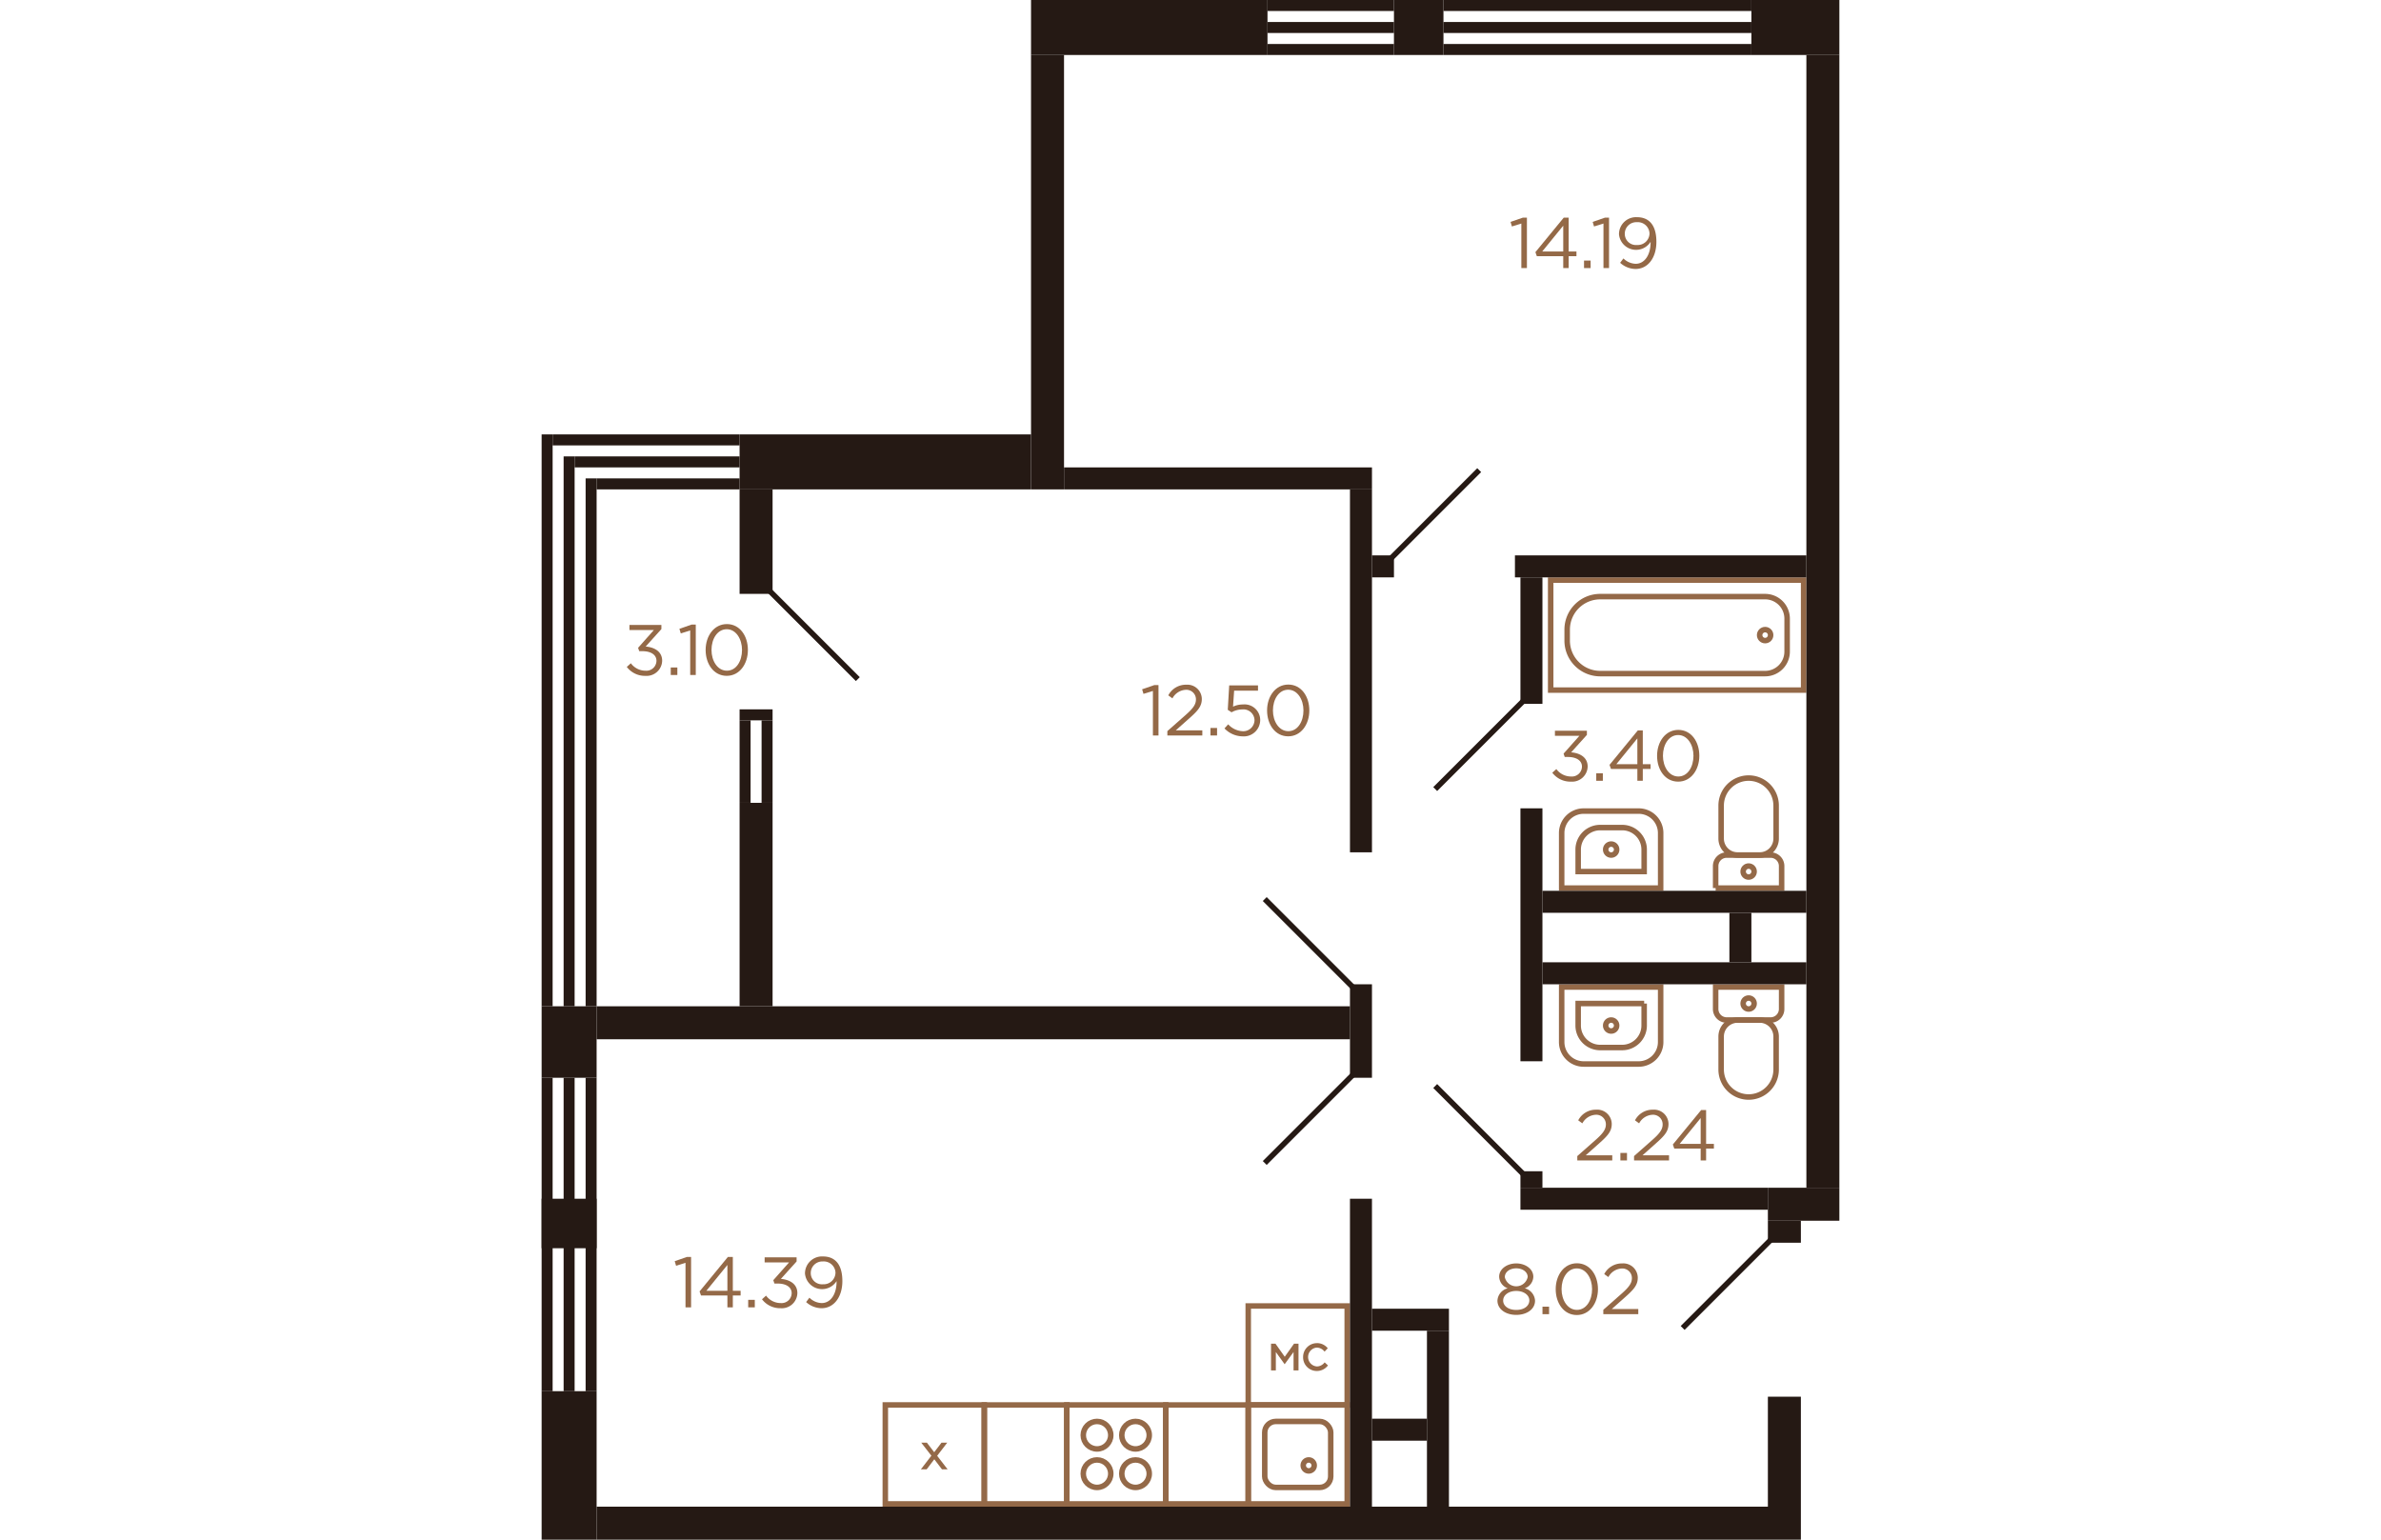 <svg xmlns="http://www.w3.org/2000/svg"   viewBox="0 0 236 280" width="883" height="571">
  <title>3k_2fl_3s_7 (2K_4)</title>
  <g id="Слой_2" data-name="Слой 2">
    <g id="_3k_2fl_3s_7_2K_4_" data-name="3k_2fl_3s_7 (2K_4)">
      <g id="sant">
        <g>
          <path d="M216.5,176.5h4a2,2,0,0,1,2,2v8a2,2,0,0,1-2,2h-4a0,0,0,0,1,0,0v-12A0,0,0,0,1,216.5,176.5Z" transform="translate(402 -37) rotate(90)" fill="none" stroke="#946948" stroke-miterlimit="10"/>
          <path d="M215.5,187.5h6a5,5,0,0,1,5,5v0a5,5,0,0,1-5,5h-6a3,3,0,0,1-3-3v-4a3,3,0,0,1,3-3Z" transform="translate(412 -27) rotate(90)" fill="none" stroke="#946948" stroke-miterlimit="10"/>
          <circle cx="219.5" cy="182.5" r="1" fill="none" stroke="#946948" stroke-miterlimit="10"/>
        </g>
        <g>
          <circle cx="194.5" cy="186.5" r="1" fill="none" stroke="#946948" stroke-miterlimit="10"/>
          <path d="M187.5,177.5h10a4,4,0,0,1,4,4v10a4,4,0,0,1-4,4h-10a0,0,0,0,1,0,0v-18a0,0,0,0,1,0,0Z" transform="translate(381 -8) rotate(90)" fill="none" stroke="#946948" stroke-miterlimit="10"/>
          <path d="M190.5,180.5h4a4,4,0,0,1,4,4v4a4,4,0,0,1-4,4h-4a0,0,0,0,1,0,0v-12A0,0,0,0,1,190.5,180.5Z" transform="translate(381 -8) rotate(90)" fill="none" stroke="#946948" stroke-miterlimit="10"/>
        </g>
        <g>
          <path d="M216.5,152.5h4a2,2,0,0,1,2,2v8a2,2,0,0,1-2,2h-4a0,0,0,0,1,0,0v-12A0,0,0,0,1,216.5,152.5Z" transform="translate(61 378) rotate(-90)" fill="none" stroke="#946948" stroke-miterlimit="10"/>
          <path d="M215.5,143.5h6a5,5,0,0,1,5,5v0a5,5,0,0,1-5,5h-6a3,3,0,0,1-3-3v-4A3,3,0,0,1,215.5,143.5Z" transform="translate(71 368) rotate(-90)" fill="none" stroke="#946948" stroke-miterlimit="10"/>
          <circle cx="219.5" cy="158.5" r="1" fill="none" stroke="#946948" stroke-miterlimit="10"/>
        </g>
        <g>
          <circle cx="194.5" cy="154.5" r="1" fill="none" stroke="#946948" stroke-miterlimit="10"/>
          <path d="M187.5,145.5h10a4,4,0,0,1,4,4v10a4,4,0,0,1-4,4h-10a0,0,0,0,1,0,0v-18a0,0,0,0,1,0,0Z" transform="translate(40 349) rotate(-90)" fill="none" stroke="#946948" stroke-miterlimit="10"/>
          <path d="M190.5,148.5h4a4,4,0,0,1,4,4v4a4,4,0,0,1-4,4h-4a0,0,0,0,1,0,0v-12A0,0,0,0,1,190.5,148.5Z" transform="translate(40 349) rotate(-90)" fill="none" stroke="#946948" stroke-miterlimit="10"/>
        </g>
        <g>
          <rect x="183.5" y="105.5" width="46" height="20" transform="translate(413 231) rotate(180)" fill="none" stroke="#946948" stroke-miterlimit="10"/>
          <path d="M190.5,108.5h30a6,6,0,0,1,6,6v2a6,6,0,0,1-6,6h-30a4,4,0,0,1-4-4v-6A4,4,0,0,1,190.5,108.5Z" transform="translate(413 231) rotate(-180)" fill="none" stroke="#946948" stroke-miterlimit="10"/>
          <circle cx="222.5" cy="115.5" r="1" fill="none" stroke="#946948" stroke-miterlimit="10"/>
        </g>
        <g>
          <rect x="95.5" y="255.5" width="18" height="18" fill="none" stroke="#946948" stroke-miterlimit="10"/>
          <circle cx="108" cy="268" r="2.5" fill="none" stroke="#946948" stroke-miterlimit="10"/>
          <circle cx="101" cy="268" r="2.5" fill="none" stroke="#946948" stroke-miterlimit="10"/>
          <circle cx="108" cy="261" r="2.5" fill="none" stroke="#946948" stroke-miterlimit="10"/>
          <circle cx="101" cy="261" r="2.5" fill="none" stroke="#946948" stroke-miterlimit="10"/>
        </g>
        <g>
          <rect x="128.5" y="255.5" width="18" height="18" fill="none" stroke="#946948" stroke-miterlimit="10"/>
          <rect x="131.5" y="258.5" width="12" height="12" rx="2" fill="none" stroke="#946948" stroke-miterlimit="10"/>
          <circle cx="139.5" cy="266.5" r="1" fill="none" stroke="#946948" stroke-miterlimit="10"/>
        </g>
        <rect x="113.5" y="255.5" width="15" height="18" transform="translate(242 529) rotate(180)" fill="none" stroke="#946948" stroke-miterlimit="10"/>
        <rect x="80.5" y="255.5" width="15" height="18" transform="translate(176 529) rotate(180)" fill="none" stroke="#946948" stroke-miterlimit="10"/>
        <g>
          <rect x="62.5" y="255.5" width="18" height="18" fill="none" stroke="#946948" stroke-miterlimit="10"/>
          <polygon points="73.762 262.361 72.718 262.361 72.688 262.4 71.391 264.097 70.062 262.361 69.034 262.361 70.876 264.73 68.964 267.215 70.018 267.215 71.408 265.382 72.808 267.215 73.835 267.215 71.931 264.748 73.762 262.361 73.762 262.361" fill="#946948"/>
        </g>
        <g>
          <rect x="128.5" y="237.5" width="18" height="18" transform="translate(275 493) rotate(-180)" fill="none" stroke="#946948" stroke-miterlimit="10"/>
          <g>
            <polygon points="137.643 244.361 136.825 244.361 135.14 246.737 133.454 244.361 132.645 244.361 132.645 249.215 133.52 249.215 133.52 245.878 135.121 248.098 136.741 245.875 136.741 249.215 137.643 249.215 137.643 244.361 137.643 244.361" fill="#946948"/>
            <path d="M140.963,244.262a2.511,2.511,0,0,0-2.486,2.531,2.482,2.482,0,0,0,2.486,2.531,2.51,2.51,0,0,0,1.974-.933l.065-.074-.6-.557-.068.072A1.781,1.781,0,0,1,141,248.5a1.72,1.72,0,0,1-.045-3.43,1.828,1.828,0,0,1,1.36.654l.072.076.578-.613-.064-.068a2.488,2.488,0,0,0-1.936-.861Z" fill="#946948"/>
          </g>
        </g>
      </g>
      <g id="d">
        <line x1="207.5" y1="241.5" x2="223.5" y2="225.5" fill="none" stroke="#251914" stroke-miterlimit="10"/>
        <line x1="154.5" y1="101.5" x2="170.5" y2="85.5" fill="none" stroke="#251914" stroke-miterlimit="10"/>
        <line x1="131.5" y1="211.5" x2="147.5" y2="195.5" fill="none" stroke="#251914" stroke-miterlimit="10"/>
        <line x1="147.5" y1="179.5" x2="131.5" y2="163.5" fill="none" stroke="#251914" stroke-miterlimit="10"/>
        <line x1="162.5" y1="143.5" x2="178.5" y2="127.5" fill="none" stroke="#251914" stroke-miterlimit="10"/>
        <line x1="162.5" y1="197.5" x2="178.5" y2="213.5" fill="none" stroke="#251914" stroke-miterlimit="10"/>
        <line x1="41.5" y1="107.5" x2="57.5" y2="123.5" fill="none" stroke="#251914" stroke-miterlimit="10"/>
      </g>
      <g id="s">
        <rect x="223" y="216" width="13" height="6" fill="#251914"/>
        <rect x="36" y="79" width="53" height="10" fill="#251914"/>
        <rect x="10" y="87" width="26" height="2" fill="#251914"/>
        <rect x="6" y="83" width="30" height="2" fill="#251914"/>
        <rect x="2" y="79" width="34" height="2" fill="#251914"/>
        <rect x="220" width="16" height="10" fill="#251914"/>
        <rect x="164" y="8" width="56" height="2" fill="#251914"/>
        <rect x="164" y="4" width="56" height="2" fill="#251914"/>
        <rect x="164" width="56" height="2" fill="#251914"/>
        <rect x="230" y="10" width="6" height="206" fill="#251914"/>
        <rect x="155" width="9" height="10" fill="#251914"/>
        <rect x="132" y="8" width="23" height="2" fill="#251914"/>
        <rect x="132" y="4" width="23" height="2" fill="#251914"/>
        <rect x="132" width="23" height="2" fill="#251914"/>
        <rect x="89" y="10" width="6" height="79" fill="#251914"/>
        <rect x="89" width="43" height="10" fill="#251914"/>
        <rect x="182" y="175" width="48" height="4" fill="#251914"/>
        <rect x="178" y="105" width="4" height="23" fill="#251914"/>
        <rect x="178" y="147" width="4" height="46" fill="#251914"/>
        <rect x="182" y="162" width="48" height="4" fill="#251914"/>
        <rect x="216" y="166" width="4" height="9" fill="#251914"/>
        <rect y="183" width="10" height="13" fill="#251914"/>
        <rect y="253" width="10" height="27" fill="#251914"/>
        <rect y="196" width="2" height="57" fill="#251914"/>
        <rect x="4" y="196" width="2" height="57" fill="#251914"/>
        <rect x="8" y="196" width="2" height="57" fill="#251914"/>
        <rect x="10" y="274" width="219" height="6" fill="#251914"/>
        <rect x="147" y="218" width="4" height="56" fill="#251914"/>
        <rect x="151" y="238" width="14" height="4" fill="#251914"/>
        <rect x="161" y="242" width="4" height="32" fill="#251914"/>
        <rect x="224" y="221" width="4" height="6" transform="translate(450 -2) rotate(90)" fill="#251914"/>
        <rect x="223" y="254" width="6" height="20" fill="#251914"/>
        <rect x="-39" y="134" width="96" height="2" transform="translate(144 126) rotate(90)" fill="#251914"/>
        <rect x="-45" y="132" width="100" height="2" transform="translate(138 128) rotate(90)" fill="#251914"/>
        <rect x="-51" y="130" width="104" height="2" transform="translate(132 130) rotate(90)" fill="#251914"/>
        <rect x="121" y="59" width="4" height="56" transform="translate(210 -36) rotate(90)" fill="#251914"/>
        <rect x="116" y="120" width="66" height="4" transform="translate(271 -27) rotate(90)" fill="#251914"/>
        <rect x="140.5" y="185.5" width="17" height="4" transform="translate(336.5 38.5) rotate(90)" fill="#251914"/>
        <rect x="75.5" y="117.5" width="6" height="137" transform="translate(264.5 107.5) rotate(90)" fill="#251914"/>
        <rect x="201.5" y="76.5" width="4" height="53" transform="translate(306.5 -100.5) rotate(90)" fill="#251914"/>
        <rect x="151" y="101" width="4" height="4" transform="translate(256 -50) rotate(90)" fill="#251914"/>
        <rect x="198.5" y="195.5" width="4" height="45" transform="translate(418.5 17.5) rotate(90)" fill="#251914"/>
        <rect x="178.5" y="212.5" width="3" height="4" transform="translate(394.5 34.5) rotate(90)" fill="#251914"/>
        <rect x="154" y="255" width="4" height="10" transform="translate(416 104) rotate(90)" fill="#251914"/>
        <rect x="29.5" y="95.5" width="19" height="6" transform="translate(137.5 59.5) rotate(90)" fill="#251914"/>
        <rect x="20.5" y="161.5" width="37" height="6" transform="translate(203.5 125.5) rotate(90)" fill="#251914"/>
        <rect x="38" y="127" width="2" height="6" transform="translate(169 91) rotate(90)" fill="#251914"/>
        <rect x="33.5" y="137.5" width="15" height="2" transform="translate(179.5 97.5) rotate(90)" fill="#251914"/>
        <rect x="29.5" y="137.5" width="15" height="2" transform="translate(175.5 101.5) rotate(90)" fill="#251914"/>
        <rect x="0.5" y="217.5" width="9" height="10" transform="translate(227.5 217.5) rotate(90)" fill="#251914"/>
      </g>
      <g id="t">
        <g>
          <path d="M188.339,210.242l3.3-2.912c1.4-1.235,1.9-1.95,1.9-2.86a1.739,1.739,0,0,0-1.833-1.742,2.917,2.917,0,0,0-2.444,1.56l-.754-.546a3.6,3.6,0,0,1,3.276-1.937,2.625,2.625,0,0,1,2.821,2.6c0,1.325-.715,2.132-2.3,3.536l-2.431,2.159H194.7v.935h-6.357Z" fill="#946947"/>
          <path d="M196.178,209.67h1.2v1.365h-1.2Z" fill="#946947"/>
          <path d="M198.661,210.242l3.3-2.912c1.4-1.235,1.9-1.95,1.9-2.86a1.739,1.739,0,0,0-1.833-1.742,2.918,2.918,0,0,0-2.444,1.56l-.754-.546a3.6,3.6,0,0,1,3.276-1.937,2.625,2.625,0,0,1,2.822,2.6c0,1.325-.716,2.132-2.3,3.536L200.2,210.1h4.824v.935h-6.358Z" fill="#946947"/>
          <path d="M210.777,208.877h-4.8l-.26-.741,5.148-6.266h.9v6.15h1.417v.857h-1.417v2.158h-.989Zm0-.857v-4.694l-3.822,4.694Z" fill="#946947"/>
        </g>
        <g>
          <path d="M173.818,236.521a2.453,2.453,0,0,1,1.872-2.235,2.324,2.324,0,0,1-1.559-2.119c0-1.4,1.442-2.405,3.106-2.405s3.108,1,3.108,2.431a2.317,2.317,0,0,1-1.56,2.093,2.47,2.47,0,0,1,1.872,2.249c0,1.547-1.482,2.587-3.42,2.587S173.818,238.069,173.818,236.521Zm5.8-.025c0-1.014-1.054-1.728-2.38-1.728s-2.379.714-2.379,1.753c0,.924.884,1.7,2.379,1.7S179.617,237.445,179.617,236.5Zm-.3-4.264c0-.9-.9-1.574-2.08-1.574s-2.08.664-2.08,1.6a2.128,2.128,0,0,0,4.16-.026Z" fill="#946947"/>
          <path d="M182.009,237.627h1.2v1.365h-1.2Z" fill="#946947"/>
          <path d="M184.413,234.441c0-2.546,1.522-4.705,3.861-4.705s3.823,2.132,3.823,4.705c0,2.549-1.508,4.707-3.848,4.707S184.413,237.016,184.413,234.441Zm6.617,0c0-1.988-1.092-3.769-2.781-3.769s-2.77,1.742-2.77,3.769c0,1.991,1.092,3.771,2.795,3.771S191.03,236.457,191.03,234.441Z" fill="#946947"/>
          <path d="M193.071,238.2l3.3-2.912c1.4-1.235,1.9-1.95,1.9-2.86a1.738,1.738,0,0,0-1.833-1.741,2.917,2.917,0,0,0-2.444,1.559l-.754-.546a3.605,3.605,0,0,1,3.277-1.937,2.625,2.625,0,0,1,2.821,2.6c0,1.326-.716,2.133-2.3,3.537l-2.431,2.159h4.824v.935h-6.358Z" fill="#946947"/>
        </g>
        <g>
          <path d="M183.793,140.523l.74-.663a3.3,3.3,0,0,0,2.666,1.352,1.832,1.832,0,0,0,1.989-1.794c0-1.131-1.053-1.755-2.548-1.755h-.585l-.208-.611,2.873-3.237h-4.447v-.923h5.812v.754l-2.86,3.172c1.586.13,3,.9,3,2.587a2.828,2.828,0,0,1-3.042,2.743A4.13,4.13,0,0,1,183.793,140.523Z" fill="#946947"/>
          <path d="M191.787,140.627h1.2v1.365h-1.2Z" fill="#946947"/>
          <path d="M199.263,139.834h-4.8l-.261-.741,5.149-6.266h.9v6.149h1.417v.858h-1.417v2.158h-.988Zm0-.858v-4.693l-3.823,4.693Z" fill="#946947"/>
          <path d="M202.85,137.442c0-2.548,1.521-4.706,3.861-4.706s3.822,2.132,3.822,4.706c0,2.548-1.508,4.706-3.847,4.706C204.332,142.148,202.85,140.016,202.85,137.442Zm6.617,0c0-1.989-1.092-3.77-2.781-3.77-1.7,0-2.77,1.742-2.77,3.77,0,1.989,1.092,3.77,2.8,3.77S209.467,139.457,209.467,137.442Z" fill="#946947"/>
        </g>
        <g>
          <path d="M26.165,229.652l-1.716.534-.247-.832,2.223-.768h.754v9.166H26.165Z" fill="#946947"/>
          <path d="M33.783,235.594h-4.8l-.26-.74,5.148-6.268h.9v6.15h1.417v.858H34.771v2.158h-.988Zm0-.858v-4.693l-3.822,4.693Z" fill="#946947"/>
          <path d="M37.565,236.387h1.2v1.365h-1.2Z" fill="#946947"/>
          <path d="M40.075,236.283l.74-.663a3.3,3.3,0,0,0,2.665,1.352,1.832,1.832,0,0,0,1.99-1.794c0-1.131-1.053-1.755-2.548-1.755h-.585l-.208-.611L45,229.574H40.556v-.923h5.811v.755l-2.86,3.172c1.586.13,3,.9,3,2.587a2.828,2.828,0,0,1-3.042,2.743A4.13,4.13,0,0,1,40.075,236.283Z" fill="#946947"/>
          <path d="M48.1,236.79l.6-.793a3.3,3.3,0,0,0,2.237.975c1.612,0,2.7-1.613,2.7-3.874v-.118a3.118,3.118,0,0,1-5.746-1.39,3.1,3.1,0,0,1,3.275-3.094c2,0,3.524,1.209,3.524,4.484,0,2.887-1.535,4.928-3.784,4.928A4.215,4.215,0,0,1,48.1,236.79Zm5.342-5.317a2.138,2.138,0,0,0-2.313-2.067,2.1,2.1,0,0,0-2.185,2.157,2.035,2.035,0,0,0,2.237,1.99A2.14,2.14,0,0,0,53.438,231.473Z" fill="#946947"/>
        </g>
        <g>
          <path d="M178.165,40.653l-1.716.533-.247-.832,2.223-.768h.754v9.166h-1.014Z" fill="#946947"/>
          <path d="M185.783,46.594h-4.8l-.26-.741,5.148-6.267h.9v6.15h1.417v.858h-1.417v2.158h-.988Zm0-.858V41.042l-3.822,4.694Z" fill="#946947"/>
          <path d="M189.565,47.387h1.2v1.365h-1.2Z" fill="#946947"/>
          <path d="M193.1,40.653l-1.716.533-.247-.832,2.222-.768h.754v9.166H193.1Z" fill="#946947"/>
          <path d="M196.131,47.79l.6-.793a3.293,3.293,0,0,0,2.236.975c1.612,0,2.7-1.612,2.7-3.874v-.117a3.119,3.119,0,0,1-5.746-1.391A3.1,3.1,0,0,1,199.2,39.5c2,0,3.524,1.209,3.524,4.485,0,2.886-1.534,4.927-3.784,4.927A4.215,4.215,0,0,1,196.131,47.79Zm5.343-5.317a2.139,2.139,0,0,0-2.314-2.067,2.1,2.1,0,0,0-2.184,2.157,2.034,2.034,0,0,0,2.236,1.99A2.14,2.14,0,0,0,201.474,42.473Z" fill="#946947"/>
        </g>
        <g>
          <path d="M111.165,125.653l-1.716.533-.247-.832,2.223-.768h.754v9.166h-1.014Z" fill="#946947"/>
          <path d="M113.791,132.959l3.3-2.912c1.4-1.235,1.9-1.95,1.9-2.86a1.739,1.739,0,0,0-1.833-1.742,2.919,2.919,0,0,0-2.444,1.56l-.754-.547a3.605,3.605,0,0,1,3.276-1.937,2.627,2.627,0,0,1,2.822,2.6c0,1.326-.716,2.132-2.3,3.536l-2.431,2.158h4.823v.936h-6.357Z" fill="#946947"/>
          <path d="M121.63,132.387h1.2v1.365h-1.2Z" fill="#946947"/>
          <path d="M124.178,132.465l.676-.741a3.807,3.807,0,0,0,2.586,1.248,2.039,2.039,0,0,0,2.2-2.041,2.017,2.017,0,0,0-2.263-1.911,3.919,3.919,0,0,0-1.91.52l-.69-.455.26-4.434h5.239v.95h-4.341l-.2,2.912a4.11,4.11,0,0,1,1.794-.4,2.849,2.849,0,0,1,3.147,2.808,2.99,2.99,0,0,1-3.25,2.99A4.637,4.637,0,0,1,124.178,132.465Z" fill="#946947"/>
          <path d="M131.926,129.2c0-2.548,1.521-4.706,3.861-4.706s3.822,2.132,3.822,4.706c0,2.548-1.507,4.706-3.847,4.706S131.926,131.776,131.926,129.2Zm6.617,0c0-1.989-1.092-3.77-2.781-3.77s-2.77,1.742-2.77,3.77c0,1.989,1.092,3.77,2.8,3.77S138.543,131.217,138.543,129.2Z" fill="#946947"/>
        </g>
        <g>
          <path d="M15.488,121.283l.741-.663a3.3,3.3,0,0,0,2.666,1.352,1.832,1.832,0,0,0,1.988-1.794c0-1.131-1.053-1.755-2.548-1.755H17.75l-.208-.611,2.873-3.237H15.969v-.924H21.78v.755l-2.86,3.172c1.586.13,3,.9,3,2.587a2.828,2.828,0,0,1-3.042,2.743A4.131,4.131,0,0,1,15.488,121.283Z" fill="#946947"/>
          <path d="M23.482,121.387h1.2v1.365h-1.2Z" fill="#946947"/>
          <path d="M27.019,114.653l-1.716.533-.247-.832,2.222-.768h.754v9.166H27.019Z" fill="#946947"/>
          <path d="M29.826,118.2c0-2.548,1.522-4.706,3.862-4.706s3.822,2.132,3.822,4.706c0,2.548-1.508,4.706-3.848,4.706S29.826,120.776,29.826,118.2Zm6.617,0c0-1.989-1.091-3.77-2.781-3.77s-2.769,1.742-2.769,3.77c0,1.989,1.091,3.77,2.8,3.77S36.443,120.217,36.443,118.2Z" fill="#946947"/>
        </g>
      </g>
    </g>
  </g>
</svg>
